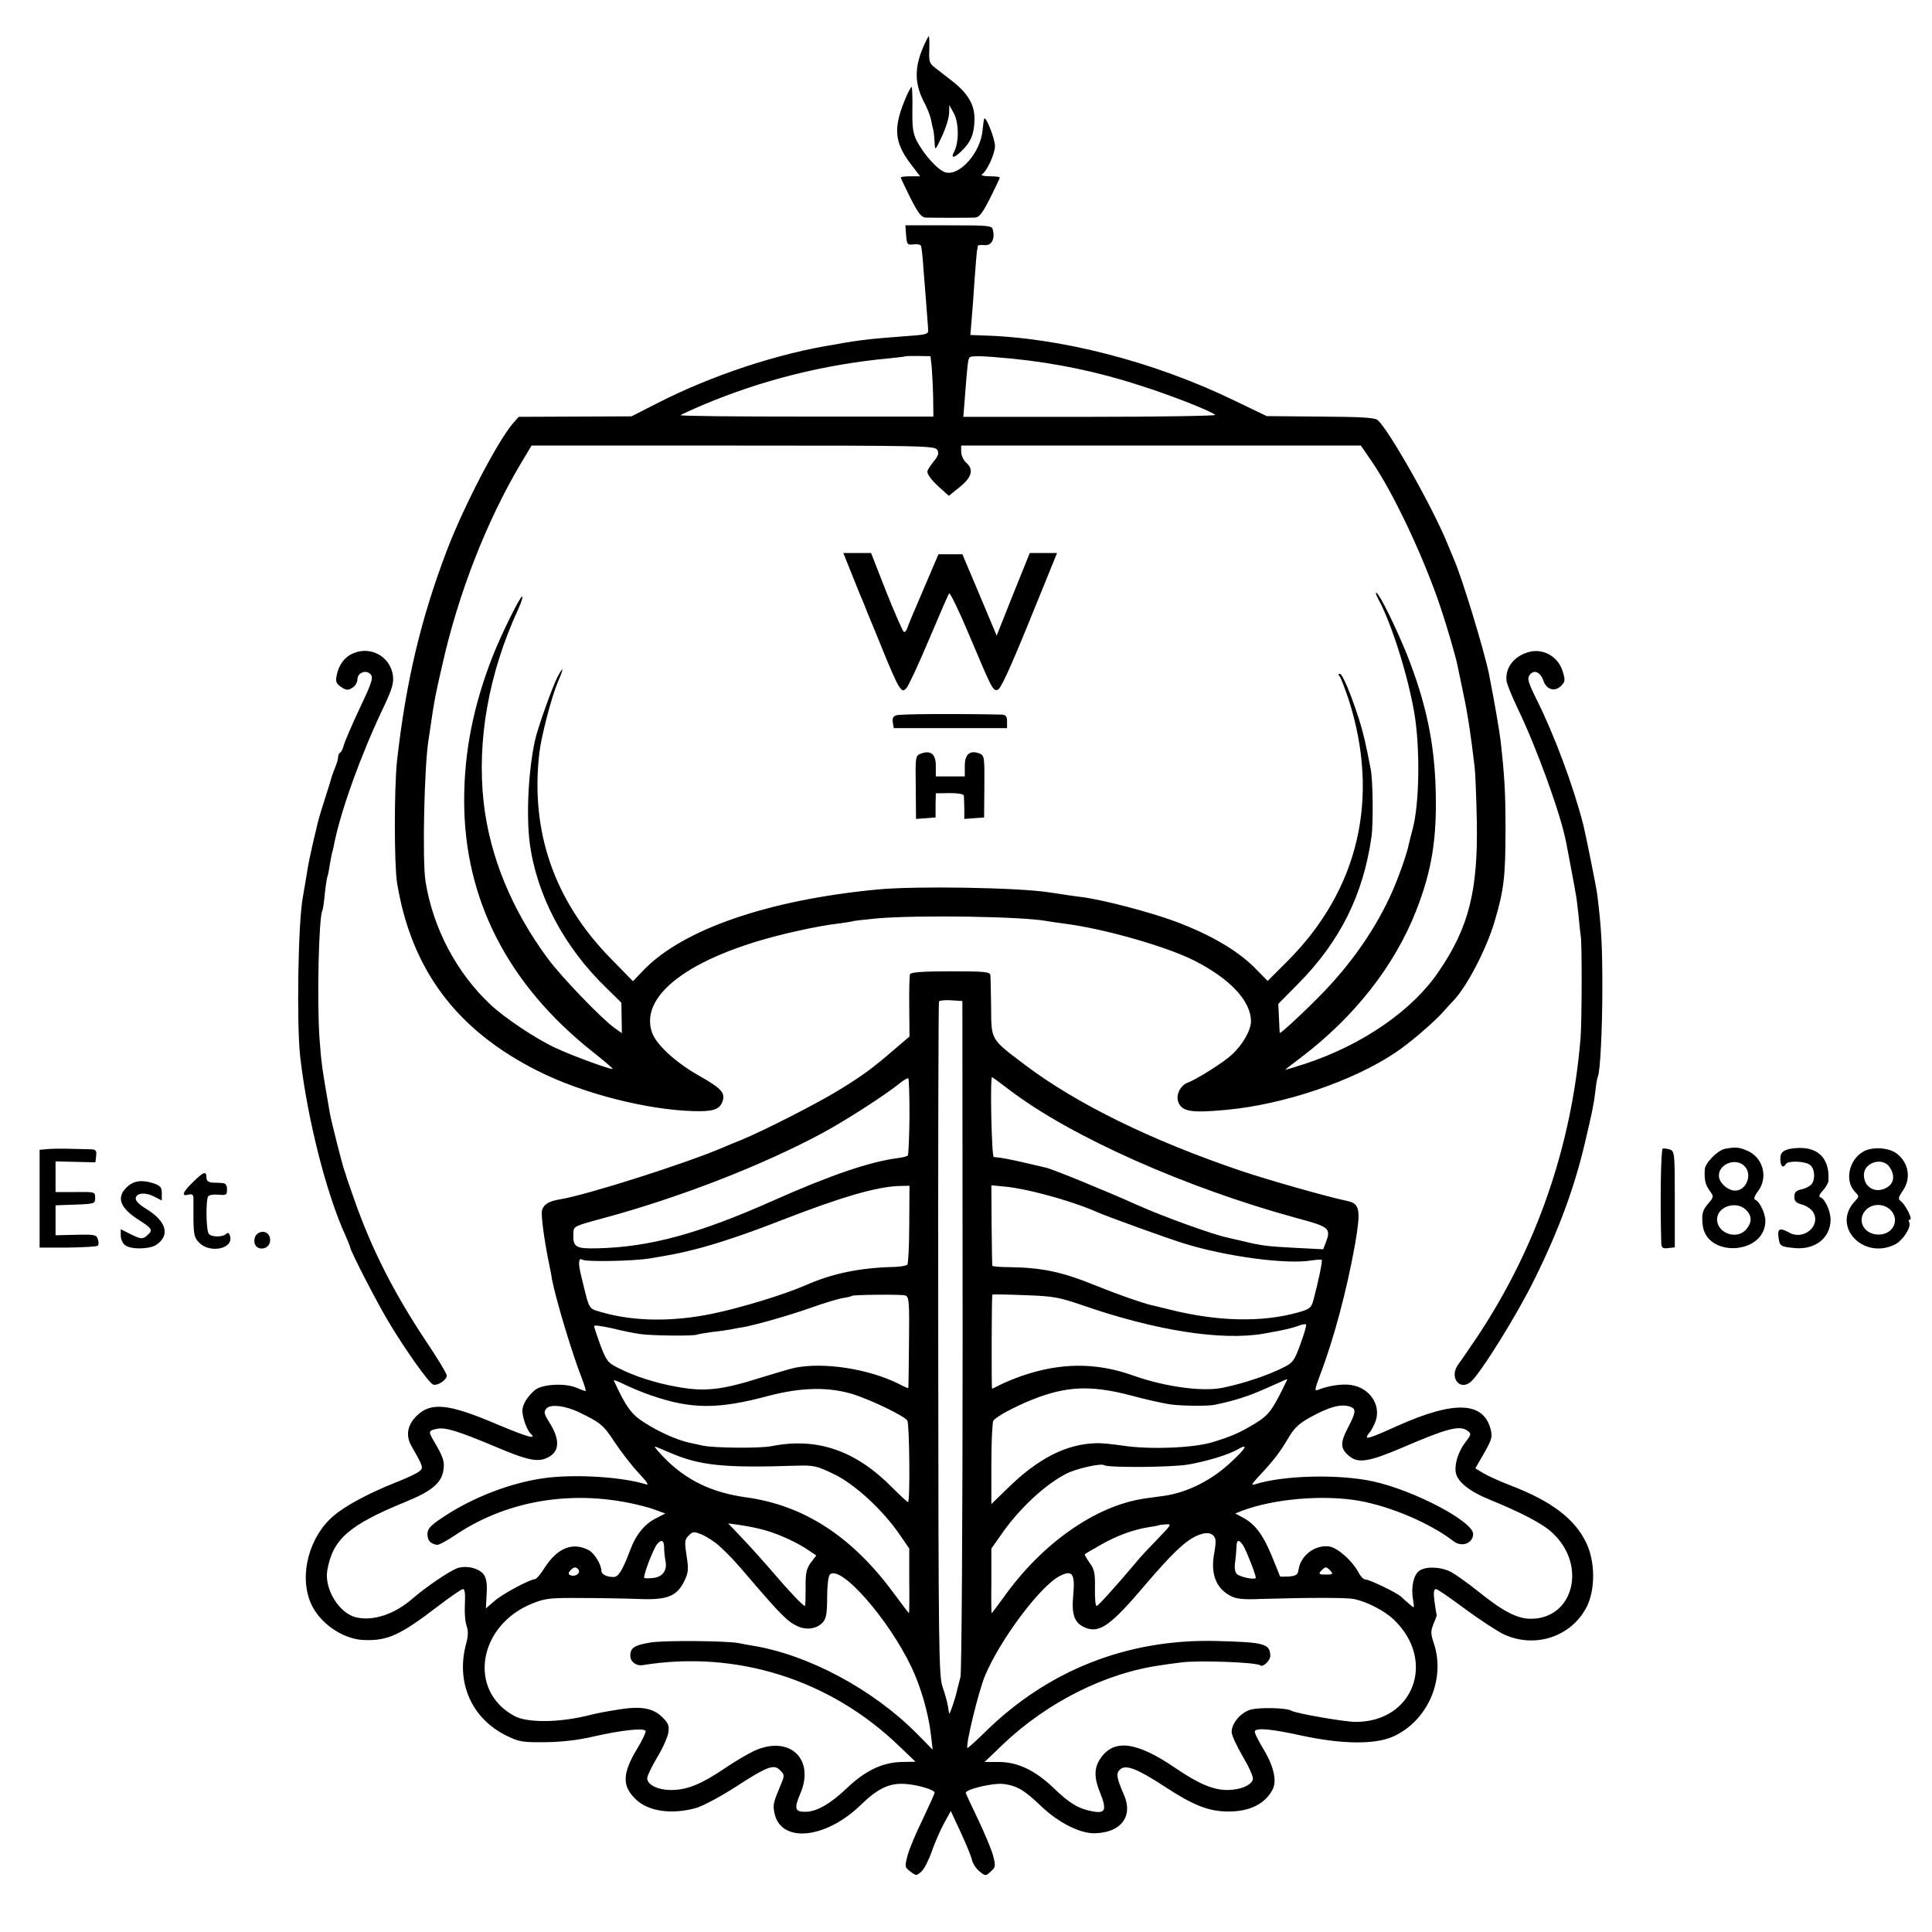 <?xml version="1.0" standalone="no"?>
<!DOCTYPE svg PUBLIC "-//W3C//DTD SVG 20010904//EN"
 "http://www.w3.org/TR/2001/REC-SVG-20010904/DTD/svg10.dtd">
<svg version="1.0" xmlns="http://www.w3.org/2000/svg"
 width="800pt" height="800pt" viewBox="0 0 800 800"
 preserveAspectRatio="xMidYMid meet">
<g transform="translate(0,800) scale(0.1,-0.1)"
fill="#000000" stroke="none">
<path d="M3822 7803 c-37 -87 -35 -154 8 -233 10 -20 22 -49 25 -65 3 -17 8
-37 10 -45 2 -8 4 -31 5 -50 2 -35 2 -35 30 25 16 33 29 76 30 95 l1 35 19
-35 c21 -39 21 -120 1 -158 -16 -30 0 -28 34 6 35 35 48 66 50 122 3 62 -25
111 -88 161 -28 22 -63 49 -77 60 -22 17 -24 26 -22 74 1 30 0 55 -2 55 -2 0
-13 -21 -24 -47z"/>
<path d="M3754 7603 c-57 -131 -53 -191 20 -286 l36 -47 -40 0 c-22 0 -40 -2
-40 -5 0 -3 18 -41 40 -85 32 -63 45 -80 63 -81 39 -1 181 -1 204 0 18 1 31
18 63 81 22 44 40 82 40 85 0 3 -19 5 -42 5 -24 0 -38 4 -32 8 21 13 54 86 54
117 0 29 -36 122 -44 114 -2 -2 -5 -22 -7 -44 -6 -93 -93 -194 -153 -179 -30
7 -89 72 -119 129 -17 33 -20 57 -19 133 1 50 -1 92 -3 92 -3 0 -12 -17 -21
-37z"/>
<path d="M3752 7026 c3 -38 5 -41 30 -38 14 2 28 0 31 -5 3 -4 8 -48 11 -98 7
-85 15 -190 19 -244 2 -27 4 -26 -118 -35 -106 -8 -141 -12 -195 -20 -25 -4
-56 -9 -70 -12 -238 -37 -516 -129 -745 -247 l-100 -51 -234 -1 -233 -1 -24
-27 c-64 -75 -202 -340 -272 -522 -109 -285 -171 -547 -208 -875 -12 -113 -12
-428 0 -505 59 -360 246 -610 582 -779 184 -93 452 -162 649 -167 77 -2 104 7
116 38 14 37 -2 55 -95 108 -98 55 -180 130 -197 182 -53 161 182 325 598 417
61 14 137 28 169 31 32 4 61 9 64 10 3 2 48 7 100 12 172 15 608 8 705 -11 11
-2 45 -7 75 -11 160 -20 419 -94 534 -152 149 -75 236 -168 236 -252 0 -37
-35 -98 -79 -138 -34 -32 -147 -103 -183 -116 -30 -11 -50 -51 -39 -80 15 -40
53 -46 196 -33 241 22 527 119 704 238 60 40 157 124 196 167 16 19 35 39 41
45 56 57 138 213 173 331 39 132 45 187 45 385 0 149 -4 216 -20 360 -5 43
-27 171 -48 277 -20 99 -113 404 -146 478 -4 11 -17 40 -27 65 -60 148 -244
474 -289 511 -12 10 -74 13 -237 14 l-222 2 -135 65 c-330 160 -719 261 -1044
269 l-48 2 6 71 c3 39 9 113 12 165 4 52 8 102 9 110 2 9 4 19 4 23 1 3 13 5
27 3 28 -3 44 22 36 60 -4 21 -7 22 -183 22 l-180 0 3 -41z m106 -546 c2 -25
5 -81 6 -125 l1 -80 -527 0 c-290 0 -524 2 -520 6 4 3 45 22 92 42 244 103
503 168 770 193 36 4 66 7 67 8 2 2 26 2 54 2 l52 -1 5 -45z m332 35 c180 -18
355 -54 530 -111 133 -42 296 -107 312 -122 4 -4 -229 -8 -518 -8 l-525 0 6
76 c11 143 13 159 19 169 6 9 52 8 176 -4z m-309 -378 c8 -13 4 -25 -15 -48
-14 -17 -26 -36 -26 -42 0 -14 23 -42 62 -76 l27 -24 46 37 c50 41 58 72 25
101 -11 10 -20 30 -20 44 l0 26 827 0 828 0 46 -67 c90 -131 215 -397 284
-603 25 -74 64 -207 70 -240 2 -11 13 -63 24 -115 18 -84 32 -176 47 -305 3
-22 7 -121 9 -220 6 -290 -32 -444 -157 -627 -109 -162 -317 -305 -554 -383
-43 -14 -80 -25 -82 -25 -2 0 27 23 65 51 222 169 387 379 477 608 65 166 86
298 81 496 -5 199 -40 365 -120 567 -45 110 -110 244 -125 253 -6 4 -2 -8 8
-27 53 -97 121 -312 148 -468 25 -146 22 -378 -7 -485 -6 -22 -13 -49 -15 -59
-7 -36 -36 -121 -66 -191 -67 -155 -173 -308 -306 -442 -73 -74 -161 -155
-163 -150 0 1 -2 29 -3 61 l-3 59 83 84 c173 175 269 368 303 608 8 56 6 233
-3 279 -19 100 -30 148 -48 206 -33 103 -69 190 -80 190 -7 0 -7 -4 0 -12 5
-7 21 -49 36 -93 131 -408 43 -788 -252 -1084 l-83 -83 -43 44 c-74 78 -187
145 -338 202 -108 40 -307 92 -393 102 -9 1 -47 6 -131 19 -131 20 -547 27
-709 12 -453 -43 -808 -165 -971 -335 l-43 -45 -93 95 c-232 237 -332 523
-295 848 8 71 50 231 76 294 27 61 26 73 -1 22 -21 -41 -83 -214 -93 -263 -27
-124 -36 -303 -22 -420 28 -218 142 -435 320 -606 l60 -59 1 -63 1 -63 -30 21
c-53 38 -219 210 -276 287 -149 201 -240 421 -266 645 -29 258 20 536 143 803
13 28 20 52 16 52 -9 0 -88 -160 -123 -250 -79 -203 -117 -393 -117 -595 0
-409 181 -762 533 -1041 47 -37 84 -69 82 -70 -5 -5 -167 54 -237 87 -82 38
-212 125 -271 181 -139 131 -236 315 -267 508 -14 88 -5 488 13 590 2 14 6 41
9 60 13 93 19 124 48 249 66 294 183 593 323 829 l46 77 835 0 c790 0 836 -1
845 -18z"/>
<path d="M3527 5623 c19 -49 40 -99 46 -113 6 -14 11 -27 12 -30 1 -3 6 -14
10 -25 5 -11 32 -77 60 -146 28 -70 58 -138 67 -150 14 -21 18 -22 31 -9 8 8
50 98 93 200 43 102 81 189 84 193 4 4 40 -70 80 -165 98 -232 100 -237 120
-235 12 1 48 78 132 284 l115 283 -57 0 -56 0 -69 -171 -68 -171 -71 169 -71
168 -50 0 -49 0 -47 -110 c-58 -135 -75 -175 -83 -198 -3 -10 -10 -16 -14 -13
-4 3 -37 77 -72 165 l-63 161 -58 0 -57 0 35 -87z"/>
<path d="M3711 5038 c-13 -4 -17 -14 -14 -30 l4 -23 235 0 234 0 0 27 c0 22
-5 28 -22 29 -182 4 -423 3 -437 -3z"/>
<path d="M3812 4879 c-21 -8 -22 -12 -20 -139 l1 -131 41 3 40 3 0 50 1 50 58
1 c33 0 57 -4 58 -10 1 -6 1 -30 2 -54 l0 -43 41 3 41 3 1 128 c1 122 0 129
-20 137 -40 15 -61 -3 -61 -51 l0 -44 -60 0 -60 0 0 44 c0 49 -21 66 -63 50z"/>
<path d="M1463 5295 c-36 -15 -60 -47 -69 -92 -5 -26 -2 -34 19 -48 21 -14 29
-14 46 -3 12 7 21 23 21 35 0 29 39 42 56 19 10 -14 2 -37 -47 -140 -32 -68
-61 -136 -65 -150 -3 -14 -10 -29 -15 -32 -5 -3 -9 -11 -9 -19 0 -8 -5 -26
-12 -42 -6 -15 -12 -32 -14 -38 -1 -5 -14 -48 -29 -94 -15 -46 -28 -91 -30
-100 -2 -9 -10 -45 -19 -81 -8 -36 -18 -81 -21 -100 -7 -42 -16 -98 -21 -125
-20 -106 -26 -525 -11 -660 29 -255 108 -568 188 -742 10 -24 19 -45 19 -48 0
-13 112 -231 160 -310 71 -119 166 -251 183 -258 18 -7 57 19 57 37 0 8 -38
71 -85 141 -132 198 -225 380 -297 585 -17 47 -31 90 -33 95 -1 6 -5 17 -8 25
-7 17 -54 201 -61 240 -32 185 -35 201 -43 310 -11 157 -3 505 12 530 2 3 7
35 10 70 4 36 9 68 11 71 2 4 6 24 9 45 4 22 8 47 11 56 3 9 6 25 8 35 28 139
111 369 203 562 37 78 44 102 40 134 -11 78 -91 123 -164 92z"/>
<path d="M6330 5300 c-60 -17 -97 -63 -92 -118 1 -13 23 -67 48 -119 79 -164
178 -439 199 -551 3 -15 7 -38 10 -52 3 -14 9 -50 15 -80 6 -30 12 -65 14 -77
3 -12 8 -53 12 -90 3 -37 8 -79 10 -93 5 -38 4 -347 -1 -415 -36 -447 -181
-868 -427 -1239 -33 -48 -68 -101 -80 -116 -38 -52 5 -111 52 -72 40 34 194
281 265 427 98 198 163 374 206 555 35 148 38 166 45 221 3 30 8 57 10 60 10
17 19 198 19 369 0 174 -4 248 -21 385 -4 32 -47 245 -58 290 -41 160 -120
372 -192 516 -37 75 -41 89 -30 104 18 24 44 13 57 -24 13 -37 47 -47 73 -21
17 17 18 23 7 59 -18 62 -81 98 -141 81z"/>
<path d="M3768 3966 c-2 -6 -4 -67 -3 -135 l1 -123 -61 -52 c-89 -77 -132
-109 -225 -166 -88 -55 -317 -172 -410 -210 -30 -12 -64 -26 -75 -31 -153 -66
-565 -197 -675 -215 -49 -8 -69 -21 -76 -47 -4 -20 9 -121 31 -227 3 -14 8
-38 10 -54 16 -85 84 -311 125 -415 11 -28 17 -51 15 -51 -3 0 -21 6 -39 14
-45 19 -134 15 -167 -7 -14 -10 -34 -32 -44 -50 -14 -27 -15 -39 -6 -74 6 -23
18 -49 27 -58 28 -27 -6 -18 -142 39 -200 85 -271 91 -330 32 -38 -38 -45 -82
-19 -126 49 -86 50 -89 29 -104 -10 -8 -55 -29 -99 -46 -110 -44 -205 -95
-254 -137 -101 -86 -143 -245 -95 -359 35 -84 133 -152 221 -155 98 -4 151 21
304 138 52 40 100 73 106 73 8 0 10 -21 8 -61 -2 -34 1 -75 7 -91 7 -20 7 -41
-1 -71 -45 -161 20 -312 166 -384 53 -26 67 -28 163 -27 70 1 137 9 200 24
110 25 205 36 213 23 3 -4 -12 -37 -34 -73 -62 -103 -64 -154 -8 -209 52 -52
151 -66 253 -37 29 9 100 47 159 85 136 88 161 97 187 71 19 -19 19 -22 4 -58
-31 -74 -34 -84 -28 -115 22 -130 209 -115 357 28 73 71 121 93 187 88 53 -4
119 -24 120 -36 0 -4 -22 -53 -49 -110 -28 -56 -56 -124 -63 -150 -12 -47 -12
-49 12 -67 24 -18 25 -18 46 1 11 10 30 47 42 82 12 34 34 86 50 115 l29 53
41 -88 c22 -48 44 -100 47 -116 4 -15 18 -36 32 -47 24 -19 25 -19 46 1 20 18
20 23 9 66 -7 26 -35 92 -61 147 -27 56 -50 106 -52 111 -5 15 111 43 156 38
56 -7 87 -26 153 -89 73 -71 166 -118 228 -115 106 3 156 70 119 157 -32 73
-35 91 -17 107 24 22 71 3 185 -71 117 -77 182 -103 262 -103 88 -1 153 31
184 90 20 36 5 99 -39 171 -21 35 -37 67 -34 72 9 14 68 9 195 -19 168 -36
302 -37 377 -4 145 65 220 240 168 390 -12 37 -12 47 0 77 8 19 14 35 13 36
-1 2 -5 27 -9 56 -5 37 -3 52 6 52 6 0 60 -37 120 -82 60 -44 133 -92 162
-106 129 -59 279 -9 342 114 36 71 36 186 -1 264 -47 100 -144 174 -314 239
-44 17 -95 40 -113 51 l-33 20 18 31 c50 86 53 95 47 124 -27 122 -149 128
-389 20 -91 -41 -125 -54 -125 -46 0 4 4 11 9 17 6 5 17 25 25 44 28 68 -20
143 -99 155 -37 6 -96 -3 -137 -20 -16 -6 -14 2 8 61 57 149 111 352 145 542
24 139 20 167 -28 178 -90 19 -336 89 -448 127 -368 125 -677 276 -890 437
-144 109 -140 101 -141 238 -1 64 -2 124 -3 133 -1 15 -21 17 -165 17 -115 0
-166 -4 -168 -12z m218 -1496 c0 -762 -4 -1398 -9 -1415 -4 -16 -10 -39 -13
-50 -8 -39 -33 -110 -34 -100 -5 38 -12 66 -27 110 -16 46 -17 163 -18 1440
-1 765 1 1394 3 1398 2 4 25 7 50 5 l47 -3 1 -1385z m-220 906 c-1 -85 -4
-157 -7 -161 -4 -3 -21 -8 -39 -10 -117 -15 -279 -70 -515 -175 -312 -139
-515 -194 -731 -199 -91 -2 -102 4 -100 63 1 28 3 29 121 61 313 84 659 218
910 353 98 53 261 158 320 206 16 13 33 23 36 21 3 -2 5 -73 5 -159z m415 110
c254 -193 728 -404 1189 -530 135 -36 142 -42 120 -101 l-11 -28 -117 6 c-116
6 -139 9 -217 28 -22 5 -51 12 -65 15 -57 12 -263 86 -370 134 -124 56 -354
150 -379 155 -9 2 -47 11 -86 20 -64 15 -102 22 -130 24 -9 1 -16 331 -7 331
1 0 34 -24 73 -54z m-416 -555 c0 -88 -4 -163 -8 -168 -5 -4 -27 -8 -50 -9
-143 -3 -258 -26 -369 -75 -89 -39 -268 -94 -389 -119 -165 -34 -324 -32 -456
6 -58 17 -51 5 -85 145 -15 58 -13 83 3 73 17 -10 210 -6 279 5 101 17 121 21
185 37 91 23 206 61 355 119 252 98 396 140 490 144 l46 1 -1 -159z m556 124
c85 -22 171 -51 224 -75 38 -17 290 -108 355 -128 175 -55 429 -89 532 -71 21
3 39 4 41 2 4 -3 -13 -86 -34 -165 -9 -33 -14 -38 -62 -52 -148 -42 -332 -39
-532 11 -38 9 -72 18 -75 18 -39 9 -147 47 -231 81 -142 58 -223 75 -361 77
-37 0 -69 3 -69 6 -1 3 -2 80 -3 170 l-1 163 61 -6 c34 -3 104 -17 155 -31z
m-573 -419 c16 -5 18 -23 16 -193 -1 -104 -2 -189 -3 -191 0 -1 -18 6 -38 17
-125 63 -313 92 -433 67 -19 -4 -83 -23 -141 -41 -162 -51 -232 -59 -349 -37
-84 15 -173 43 -241 78 -42 21 -48 29 -73 94 -14 39 -26 75 -26 79 0 5 33 0
74 -9 40 -10 93 -21 117 -24 48 -7 226 -9 237 -2 4 2 30 6 57 10 28 3 64 8 80
11 17 3 39 8 50 9 56 10 196 50 283 81 53 19 113 37 132 40 19 3 36 7 37 9 5
5 204 7 221 2z m732 -40 c305 -106 579 -149 755 -118 94 17 113 22 141 32 15
6 29 8 32 6 3 -3 -8 -40 -23 -81 -24 -67 -32 -78 -66 -95 -63 -33 -167 -68
-254 -86 -84 -18 -240 3 -375 51 -152 54 -300 53 -461 -3 -31 -11 -70 -27 -87
-36 -17 -9 -32 -16 -34 -16 -3 0 -2 380 1 389 0 2 61 1 134 -2 120 -4 143 -9
237 -41z m-1784 -374 c168 -58 277 -58 486 -2 138 36 251 38 353 6 79 -26 209
-89 222 -108 9 -14 12 -338 3 -338 -3 0 -32 27 -65 60 -152 154 -311 209 -499
172 -49 -10 -239 -8 -286 2 -14 3 -38 8 -55 12 -48 10 -126 44 -186 83 -54 33
-78 67 -127 174 -2 5 18 -3 44 -16 27 -13 77 -34 110 -45z m2632 61 c-58 -121
-74 -142 -127 -175 -68 -41 -99 -55 -181 -80 -79 -24 -262 -31 -371 -14 -41 6
-90 11 -109 10 -124 -3 -241 -62 -369 -188 l-66 -64 0 166 c0 92 4 172 8 179
10 16 86 57 160 87 143 57 243 61 409 18 62 -17 135 -33 162 -37 49 -7 157 -8
186 -2 85 18 138 35 210 67 47 21 86 38 88 39 2 1 2 -2 0 -6z m-2928 -132 c87
-42 99 -52 146 -124 26 -39 70 -96 98 -126 36 -38 45 -52 30 -47 -100 31 -297
43 -423 25 -137 -19 -295 -80 -416 -161 -53 -35 -65 -48 -65 -70 0 -27 12 -40
39 -45 8 -1 41 17 74 39 228 155 523 196 807 114 8 -2 26 -9 40 -14 l25 -9
-35 -18 c-50 -24 -86 -68 -110 -132 -32 -85 -49 -113 -69 -113 -30 0 -51 11
-51 27 0 24 -29 72 -52 84 -66 35 -130 10 -183 -73 -16 -26 -34 -47 -40 -47
-24 -2 -134 -61 -167 -90 l-36 -31 3 59 c3 40 -1 65 -11 80 -19 27 -71 40
-109 28 -32 -11 -128 -76 -185 -125 -75 -66 -165 -96 -236 -79 -70 17 -131
117 -119 193 22 130 89 189 324 285 108 44 149 78 157 131 6 36 0 54 -42 125
-21 36 -19 40 18 47 34 6 85 -10 236 -73 138 -59 180 -67 221 -46 49 25 51 74
4 148 -20 32 -22 41 -11 54 16 20 79 13 138 -16z m3194 23 c22 -9 20 -24 -13
-87 -33 -63 -31 -87 8 -118 36 -29 82 -21 216 36 188 81 239 94 271 71 17 -13
17 -15 -8 -48 -29 -37 -46 -91 -40 -125 6 -38 57 -79 139 -112 136 -56 221
-100 262 -139 143 -133 87 -355 -90 -355 -57 0 -116 31 -219 114 -41 33 -92
69 -112 80 -43 22 -105 24 -132 4 -23 -17 -34 -69 -25 -118 6 -38 6 -38 -14
-20 -12 10 -28 24 -36 32 -19 17 -131 71 -148 71 -7 0 -19 12 -27 28 -25 47
-84 101 -120 108 -58 10 -121 -36 -129 -96 -3 -21 -10 -25 -40 -28 -21 -1 -37
-1 -37 1 0 1 -16 41 -35 87 -36 87 -70 131 -120 157 l-30 16 25 10 c132 51
341 69 491 42 131 -24 292 -93 388 -167 34 -26 80 -9 81 30 0 52 -245 181
-415 218 -143 31 -371 25 -488 -12 -17 -5 -15 -1 10 27 67 71 93 106 125 160
26 45 45 63 91 89 83 46 133 59 171 44z m-2823 -188 c127 -55 224 -65 530 -55
69 2 82 -1 152 -35 86 -41 202 -148 272 -250 l40 -58 0 -134 c1 -74 0 -134 -1
-134 -1 0 -31 39 -67 88 -172 232 -371 360 -609 392 -141 20 -246 70 -338 164
-24 25 -42 46 -38 46 3 0 30 -11 59 -24z m2331 -36 c-81 -78 -184 -130 -282
-144 -19 -2 -55 -8 -80 -11 -202 -29 -425 -185 -584 -409 -26 -36 -49 -66 -50
-66 -1 0 -2 60 -1 134 l0 134 39 55 c72 106 183 210 272 255 41 21 143 44 156
35 18 -11 271 -9 344 2 77 13 172 41 210 64 44 25 35 6 -24 -49z m-1932 -287
c57 -16 137 -53 182 -85 l28 -19 -23 -30 c-18 -26 -22 -43 -21 -105 0 -41 -1
-74 -3 -74 -8 0 -69 65 -133 140 -35 41 -91 103 -124 138 l-61 64 50 -7 c28
-4 75 -13 105 -22z m1624 -35 c-34 -35 -73 -76 -86 -93 -88 -104 -161 -185
-167 -185 -5 0 -8 33 -7 74 1 64 -3 79 -23 106 -12 17 -21 33 -19 34 1 2 30
19 64 38 65 38 136 64 199 74 22 3 41 7 42 8 1 1 14 3 30 4 26 2 24 -1 -33
-60z m-1814 -31 c43 -40 61 -59 118 -126 138 -161 163 -186 207 -206 37 -16
78 -9 102 17 14 16 18 37 18 104 0 48 5 88 11 94 43 44 243 -183 338 -383 39
-81 71 -193 81 -282 l7 -60 -67 68 c-180 181 -446 324 -675 362 -19 3 -46 8
-60 11 -49 10 -306 12 -365 3 -68 -11 -85 -22 -85 -55 0 -25 24 -43 51 -39
388 63 776 -59 1062 -335 l68 -65 -59 -1 c-78 -2 -150 -36 -226 -109 -66 -63
-123 -96 -167 -97 -47 -2 -52 12 -26 73 63 144 -42 245 -188 180 -26 -12 -81
-44 -122 -72 -97 -66 -156 -90 -220 -91 -57 -1 -103 21 -103 49 0 9 18 47 40
84 23 37 43 83 47 102 5 31 1 41 -24 66 -38 38 -88 47 -177 33 -67 -11 -85
-14 -138 -27 -116 -28 -245 -29 -297 -1 -196 104 -152 377 75 467 53 21 74 23
199 22 77 0 185 -2 240 -4 118 -5 158 11 189 75 16 34 18 47 9 104 -9 58 -8
67 9 84 17 17 21 17 56 3 20 -9 53 -30 72 -48z m2052 31 c3 -7 1 -33 -4 -58
-16 -85 6 -145 65 -177 25 -14 52 -17 127 -14 196 6 356 6 386 0 56 -12 128
-49 167 -87 175 -169 80 -422 -159 -422 -47 0 -247 35 -266 46 -20 13 -138 15
-172 4 -40 -13 -76 -56 -76 -92 0 -13 21 -58 46 -101 25 -42 44 -84 42 -94 -5
-25 -52 -45 -106 -45 -58 0 -118 25 -215 91 -162 111 -257 122 -312 37 -25
-38 -25 -79 1 -141 28 -70 21 -86 -34 -75 -55 10 -94 33 -159 96 -76 73 -149
108 -227 108 l-59 0 74 71 c185 177 429 299 659 330 30 5 66 9 80 11 68 10
315 1 329 -12 10 -9 41 20 41 39 -1 51 -23 57 -225 62 -368 9 -698 -122 -958
-379 -38 -37 -70 -66 -71 -64 -9 10 46 235 73 300 64 151 228 370 309 412 53
27 64 10 56 -80 -8 -83 6 -117 53 -135 57 -22 105 13 243 176 110 129 166 183
214 205 41 19 70 14 78 -12z m-2282 -37 c0 -16 3 -41 6 -57 7 -37 -13 -64 -51
-68 -17 -2 -33 -2 -37 0 -7 5 36 119 53 140 18 22 29 16 29 -15z m2398 9 c13
-21 52 -120 52 -133 0 -10 -61 1 -78 15 -8 8 -11 24 -8 47 3 20 5 48 6 64 0
32 10 35 28 7z m-2752 -101 c8 -14 -14 -29 -33 -22 -10 4 -11 9 -2 19 14 17
25 18 35 3z m3114 -4 c11 -13 8 -15 -20 -15 -28 0 -31 2 -20 15 7 8 16 15 20
15 4 0 13 -7 20 -15z"/>
<path d="M199 3242 l-35 -3 0 -203 0 -202 117 0 c65 1 120 4 124 8 4 3 4 16 0
27 -5 18 -14 20 -91 18 l-84 -2 0 62 0 62 82 3 c81 3 82 4 82 28 0 25 -1 25
-82 24 l-82 0 0 64 0 63 83 -2 82 -2 3 26 c3 22 -1 27 -20 28 -13 0 -50 1 -83
2 -33 1 -76 1 -96 -1z"/>
<path d="M6885 3244 c-8 -3 -11 -230 -6 -392 1 -19 6 -23 29 -20 l27 3 0 199
c0 190 -1 199 -20 206 -11 4 -24 5 -30 4z"/>
<path d="M7143 3243 c-31 -6 -83 -59 -84 -86 -2 -42 2 -62 20 -87 18 -25 18
-26 -5 -53 -24 -28 -28 -42 -24 -86 12 -141 260 -128 260 14 0 30 -24 81 -42
87 -7 3 -4 15 12 36 43 58 20 141 -47 168 -32 14 -48 15 -90 7z m79 -70 c36
-33 11 -103 -37 -103 -29 0 -63 29 -67 56 -7 50 65 83 104 47z m8 -183 c25
-25 25 -51 2 -79 -37 -47 -122 -19 -122 40 0 53 80 79 120 39z"/>
<path d="M7398 3239 c-21 -8 -26 -17 -26 -40 1 -29 11 -38 23 -19 9 15 78 12
99 -3 21 -15 24 -60 7 -81 -7 -8 -26 -18 -42 -21 -22 -5 -29 -12 -29 -31 0
-18 7 -25 32 -32 19 -5 39 -19 47 -33 31 -56 -41 -116 -100 -83 -38 21 -49 17
-45 -16 5 -40 7 -42 67 -48 85 -8 149 42 149 118 0 35 -23 86 -42 92 -8 3 -5
12 10 28 12 13 22 31 23 39 6 82 -31 131 -102 137 -24 2 -56 -1 -71 -7z"/>
<path d="M7713 3230 c-58 -35 -75 -121 -32 -165 18 -19 18 -19 -1 -40 -96
-102 33 -242 165 -179 34 16 72 75 60 94 -3 6 -2 10 4 10 12 0 -18 61 -38 76
-12 10 -11 15 7 42 37 51 26 118 -25 156 -34 25 -103 29 -140 6z m111 -62 c22
-32 20 -64 -6 -82 -46 -32 -100 -6 -100 49 0 52 77 75 106 33z m6 -180 c37
-40 9 -99 -49 -100 -59 -2 -93 54 -59 97 26 33 79 34 108 3z"/>
<path d="M802 3108 c-46 -44 -53 -63 -22 -55 14 4 20 0 21 -11 0 -10 0 -50 0
-91 1 -64 4 -77 24 -97 45 -45 141 -25 128 26 -4 15 -9 18 -16 11 -15 -15 -64
-14 -73 1 -11 17 -12 141 -2 154 4 6 24 9 43 7 32 -3 35 -1 35 22 0 17 -6 25
-17 26 -10 1 -29 2 -43 2 -16 1 -25 8 -25 19 0 30 -10 28 -53 -14z"/>
<path d="M526 3085 c-46 -43 -30 -87 51 -138 52 -33 57 -41 35 -60 -21 -20
-28 -19 -74 4 l-38 19 0 -26 c0 -15 8 -33 18 -40 24 -19 103 -17 130 2 57 39
41 96 -39 146 -32 19 -49 36 -47 47 4 22 41 25 77 6 l31 -16 0 30 c0 24 -6 31
-31 40 -50 17 -84 13 -113 -14z"/>
<path d="M1060 2885 c-6 -8 -9 -23 -5 -35 10 -31 59 -24 63 9 6 37 -34 55 -58
26z"/>
</g>
</svg>

